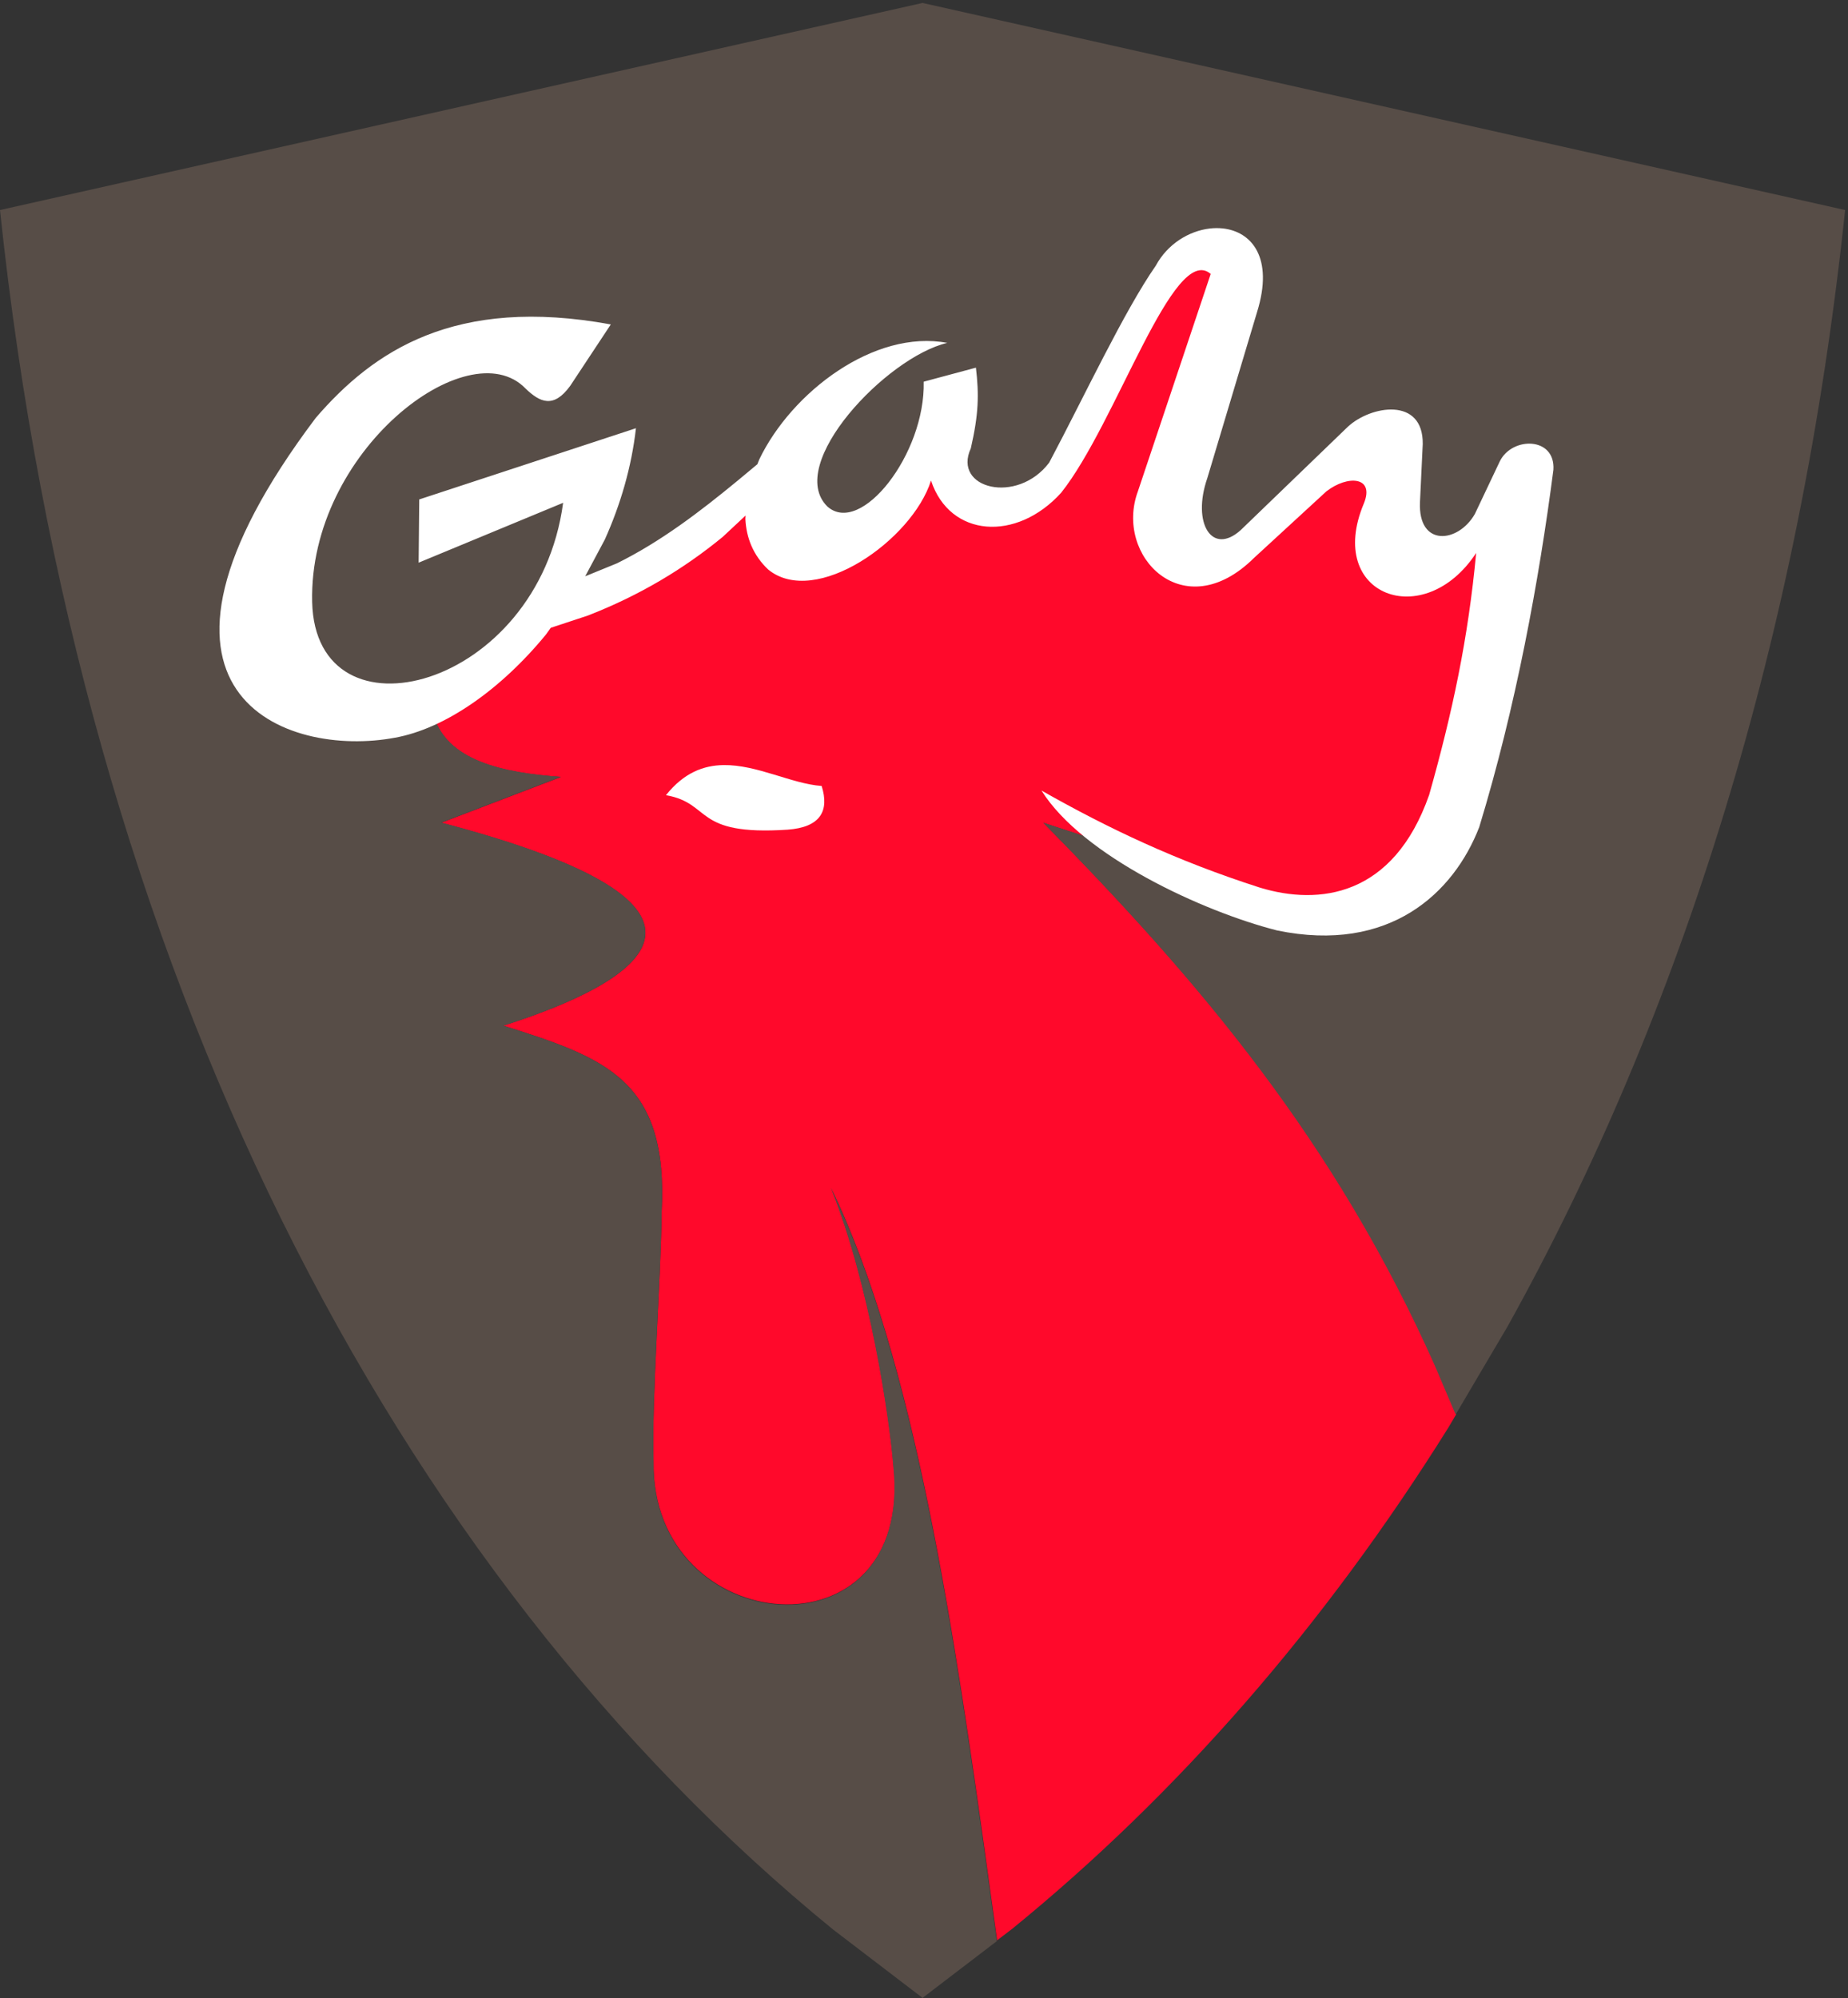 <svg width="640" height="692" xmlns="http://www.w3.org/2000/svg" xmlns:xlink="http://www.w3.org/1999/xlink" overflow="hidden"><rect width="100%" height="100%" fill="#333333" stroke="none"/><defs><clipPath id="clip0"><rect x="47" y="11" width="640" height="692"/></clipPath></defs><g clip-path="url(#clip0)" transform="translate(-47 -11)"><path d="M471.647 96 452.097 196.418 470.25 206.181 498.179 181.077 526.107 167.13 530.297 185.261 544.261 204.787 568 193.629 549.846 305.205 507.954 331.704 436.736 305.205 408.405 295.986C462.724 351.091 509.47 406.196 544.126 483.862L551.334 500.784 548.561 505.482C505.674 574.12 454.679 632.488 397.544 679.013L392.318 683 389.679 663.873C377.495 575.547 363.718 482.108 334.797 422.36 348.309 455.801 355.078 501.815 356.451 518.642 363.67 586.862 272.43 578.748 273.354 517.2 272.708 493.791 275.825 456.341 276.147 430.728 278.556 384.978 256.688 377.394 221.332 366.218 268.402 351.174 311.875 325.352 199.793 295.939L241.236 280.101C221.096 278.665 201.405 274.535 197 258.282L237.047 221.523 262.183 211.76 305.472 182.471 347.365 197.813 371.104 169.919 386.465 183.866 401.825 185.261 418.582 171.314 449.304 111.342 456.286 105.763 471.647 96Z" fill="#FF092B" fill-rule="evenodd"/><path d="M366.408 12 366.5 12.021 366.592 12 366.592 12.041 686 83.743C670.429 231.625 629.246 362.286 569.092 470.41L551.118 500.907 543.915 483.97C509.282 406.234 462.567 351.079 408.284 295.924L436.596 305.152 507.766 331.675 549.631 305.152 567.773 193.475 544.049 204.642 530.094 185.099 525.908 166.952 497.998 180.911 470.088 206.038 451.947 196.267 471.483 95.758 456.133 105.529 449.155 111.113 418.455 171.139 401.709 185.099 386.358 183.703 371.008 169.743 347.284 197.663 305.419 182.307 262.159 211.622 237.04 221.394 197.019 258.186C201.422 274.454 221.099 278.587 241.226 280.024L199.811 295.877C311.818 325.317 268.374 351.161 221.335 366.22 256.667 377.405 278.521 384.996 276.114 430.788 275.793 456.424 272.677 493.908 273.323 517.337 272.399 578.941 363.578 587.063 356.365 518.781 354.992 501.939 348.228 455.883 334.725 422.412 363.627 482.214 377.394 575.738 389.571 664.143L392.208 683.287 366.592 702.859 366.592 703 366.5 702.93 366.408 703 366.408 702.859 335.57 679.297C183.312 555.118 74.681 346.644 47 83.743L366.408 12.041 366.408 12Z" fill="#574D47" fill-rule="evenodd"/><path d="M297.57 275.969C309.142 275.798 321.142 282.452 331.554 283.206 334.269 291.84 331.152 297.5 319.792 298.339 286.826 300.52 293.742 289.245 277.635 286.393 283.836 278.63 290.626 276.071 297.57 275.969ZM470.375 90.1C480.422 91.13 488.225 100.172 482.346 119.076L465.116 176.594C459.707 192.224 466.754 203.521 476.675 194.6L513.763 158.821C521.698 151.422 539.933 148.355 539.724 164.785L538.766 184.91C538.074 200.563 551.992 199.126 557.766 189.025L566.428 170.748C570.693 162.114 585.737 162.241 584.972 173.729 579.99 212.141 571.942 255.945 559.295 297.438 550.521 320.155 528.334 341.332 489.285 333.241 463.62 326.719 421.858 307.488 407.691 284.791 430.859 297.922 454.409 309.128 483.326 318.408 503.761 324.644 529.562 321.638 541.95 286.282 550.057 257.588 555.481 231.975 558.222 202.512 540.222 229.981 505.933 217.349 519.311 185.415 523.213 175.981 513.701 175.453 506.345 181.183L481.249 204.266C456.918 228.344 432.826 203.56 441.07 181.183L466.29 105.876C453.415 94.713 433.593 157.685 414.49 181.664 399.07 198.707 375.986 197.216 369.428 177.433 362.933 198.057 329.371 221.571 313.054 208.257 307.917 203.411 305.466 197.354 305.141 190.762L305.206 189.549 297.311 196.929C283.858 207.987 268.547 217.198 250.613 224.177L237.747 228.425 236.088 230.741C220.271 250.04 200.935 263.39 183.83 266.48 146.297 273.594 84.054 251.739 156.346 155.734 176.338 132.528 204.567 113.459 258.536 123.361L244.465 144.647C238.731 152.531 234.028 150.412 228.981 145.535 209.276 125.129 153.878 167.146 155.108 219.509 156.28 269.555 233.3 249.937 242.023 185.139L191.983 205.872C192.052 198.571 192.121 191.27 192.191 183.969L267.24 159.307C265.723 172.751 261.89 185.784 256.458 197.87L249.672 210.589 260.675 206.094C275.885 198.571 289.533 188.106 302.384 177.526L309.285 171.783 309.982 170.053C321.201 146.754 349.811 124.996 375.053 129.752 354.021 134.674 318.857 171.85 333.515 186.401 345.12 196.789 367.504 168.185 366.894 143.192L384.982 138.331C386.069 147.646 385.958 154.313 383.213 166.275 376.769 180.282 399.307 185.865 410.349 171.229 422.343 148.642 436.254 118.835 447.29 102.988 451.343 95.461 458.797 90.981 465.966 90.143 467.459 89.969 468.94 89.953 470.375 90.1Z" fill="#FFFFFF" fill-rule="evenodd"/></g></svg>
